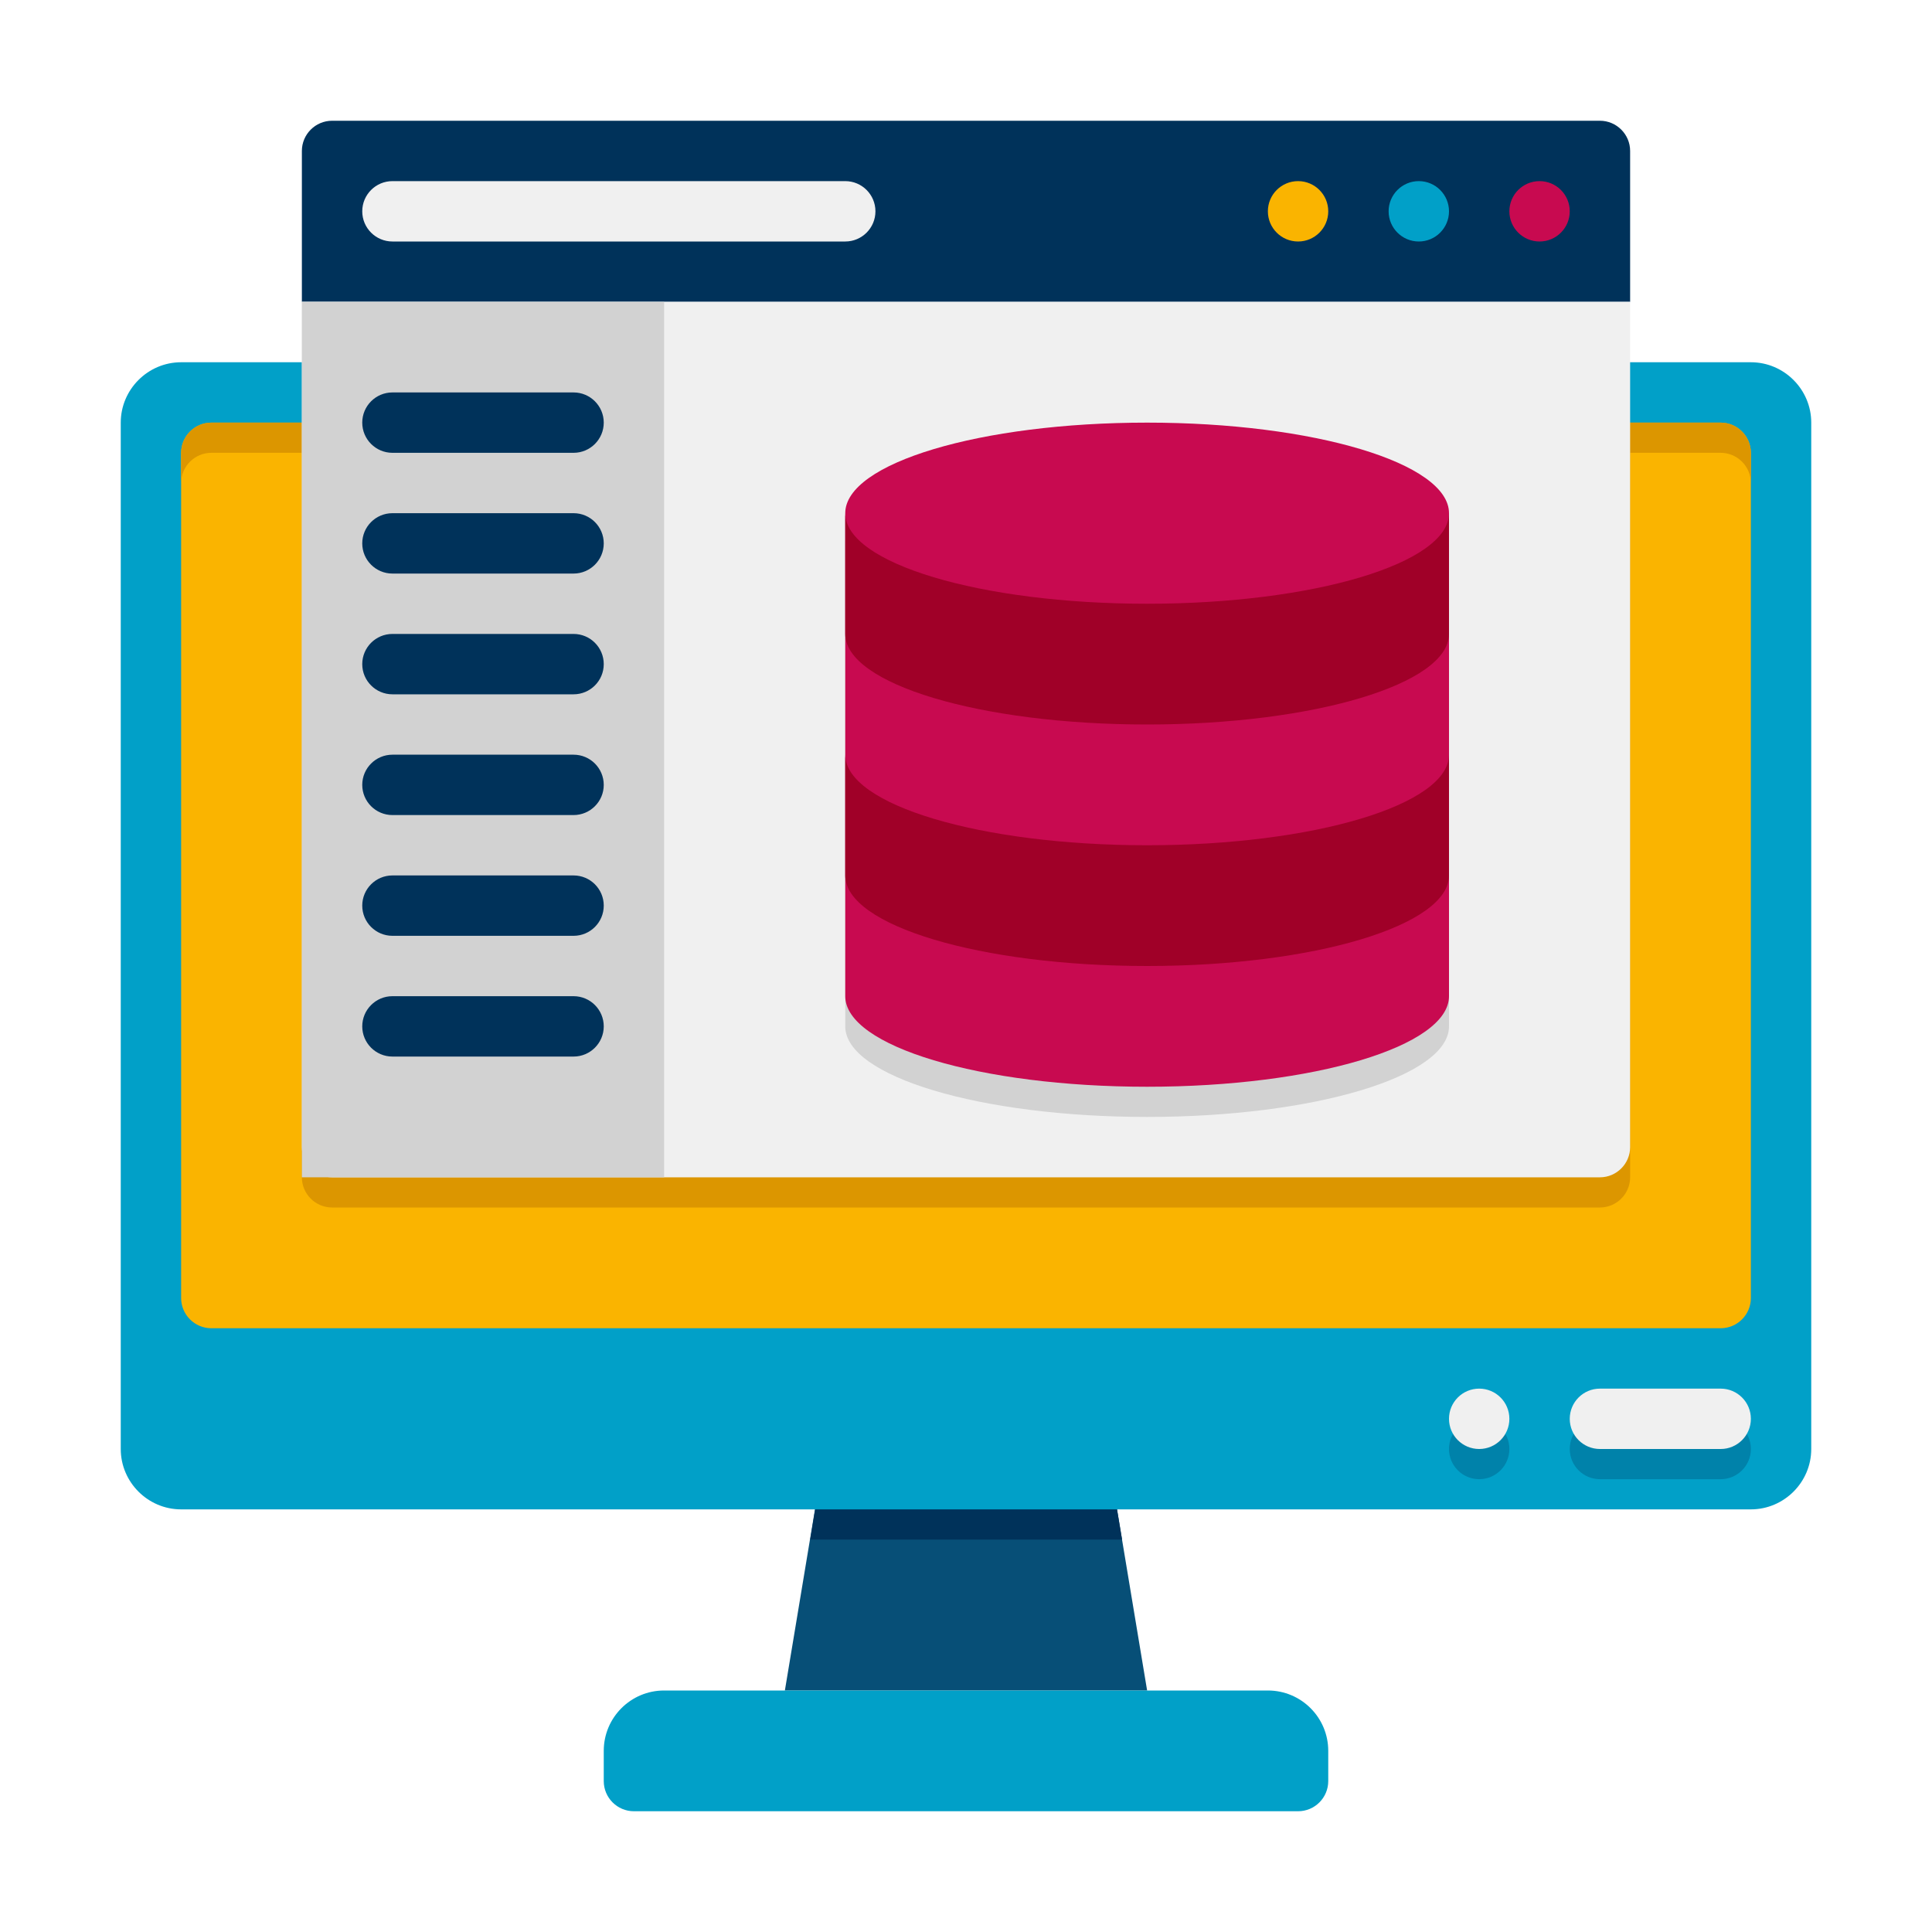 <?xml version="1.0" encoding="UTF-8"?> <svg xmlns="http://www.w3.org/2000/svg" id="Icons" height="512" viewBox="0 0 64 64" width="512"><g><path d="m38 56h-12l1.33-8h9.34z" fill="#074f77"></path></g><g><path d="m37.17 51h-10.33l.49-3h9.34z" fill="#00325a"></path></g><g><path d="m37 50h-10l.33-2h9.34z" fill="#00325a"></path></g><g><path d="m60 14v34c0 1.1-.9 2-2 2h-52c-1.1 0-2-.9-2-2v-34c0-1.1.9-2 2-2h52c1.1 0 2 .9 2 2z" fill="#01a0c8"></path></g><g><path d="m53 49h4c.552 0 1-.448 1-1 0-.552-.448-1-1-1h-4c-.552 0-1 .448-1 1 0 .552.448 1 1 1z" fill="#0082aa"></path></g><g><circle cx="49" cy="48" fill="#0082aa" r="1"></circle></g><g><path d="m58 15v28c0 .55-.45 1-1 1h-50c-.55 0-1-.45-1-1v-28c0-.55.45-1 1-1h50c.55 0 1 .45 1 1z" fill="#fab400"></path></g><g><path d="m57 14c-9.971 0-40.126 0-50 0-.55 0-1 .45-1 1v1c0-.55.45-1 1-1h3v24c0 .55.45 1 1 1h42c.55 0 1-.45 1-1v-24h3c.55 0 1 .45 1 1v-1c0-.55-.45-1-1-1z" fill="#dc9600"></path></g><g><path d="m54 5v5h-44v-5c0-.55.45-1 1-1h42c.55 0 1 .45 1 1z" fill="#00325a"></path></g><g><path d="m43 60h-22c-.552 0-1-.448-1-1v-1c0-1.105.895-2 2-2h20c1.105 0 2 .895 2 2v1c0 .552-.448 1-1 1z" fill="#01a0c8"></path></g><g><path d="m53 48h4c.552 0 1-.448 1-1 0-.552-.448-1-1-1h-4c-.552 0-1 .448-1 1 0 .552.448 1 1 1z" fill="#f0f0f0"></path></g><g><circle cx="49" cy="47" fill="#f0f0f0" r="1"></circle></g><g><g><path d="m54 10v28c0 .55-.45 1-1 1h-42c-.55 0-1-.45-1-1v-28z" fill="#f0f0f0"></path></g><g><path d="m38 15c-5.52 0-10 1.34-10 3v16c0 1.66 4.48 3 10 3s10-1.34 10-3v-16c0-1.66-4.48-3-10-3z" fill="#d2d2d2"></path></g><g><circle cx="51" cy="7" fill="#c80a50" r="1"></circle></g><g><circle cx="47" cy="7" fill="#01a0c8" r="1"></circle></g><g><circle cx="43" cy="7" fill="#fab400" r="1"></circle></g></g><g><path d="m10 10h12v29h-12z" fill="#d2d2d2"></path></g><g><path d="m28 8h-15c-.552 0-1-.448-1-1s.448-1 1-1h15c.552 0 1 .448 1 1s-.448 1-1 1z" fill="#f0f0f0"></path></g><g><path d="m38 14c-5.52 0-10 1.34-10 3v16c0 1.66 4.48 3 10 3s10-1.34 10-3v-16c0-1.66-4.48-3-10-3z" fill="#c80a50"></path></g><g><path d="m48 25v4c0 1.66-4.48 3-10 3s-10-1.34-10-3v-4c0 1.66 4.48 3 10 3s10-1.34 10-3z" fill="#a00028"></path></g><g><path d="m48 17v4c0 1.66-4.48 3-10 3s-10-1.34-10-3v-4c0 1.66 4.48 3 10 3s10-1.34 10-3z" fill="#a00028"></path></g><g><path d="m19 15h-6c-.552 0-1-.448-1-1 0-.552.448-1 1-1h6c.552 0 1 .448 1 1 0 .552-.448 1-1 1z" fill="#00325a"></path></g><g><path d="m19 19h-6c-.552 0-1-.448-1-1 0-.552.448-1 1-1h6c.552 0 1 .448 1 1 0 .552-.448 1-1 1z" fill="#00325a"></path></g><g><path d="m19 23h-6c-.552 0-1-.448-1-1 0-.552.448-1 1-1h6c.552 0 1 .448 1 1 0 .552-.448 1-1 1z" fill="#00325a"></path></g><g><path d="m19 27h-6c-.552 0-1-.448-1-1 0-.552.448-1 1-1h6c.552 0 1 .448 1 1 0 .552-.448 1-1 1z" fill="#00325a"></path></g><g><path d="m19 31h-6c-.552 0-1-.448-1-1 0-.552.448-1 1-1h6c.552 0 1 .448 1 1 0 .552-.448 1-1 1z" fill="#00325a"></path></g><g><path d="m19 35h-6c-.552 0-1-.448-1-1 0-.552.448-1 1-1h6c.552 0 1 .448 1 1 0 .552-.448 1-1 1z" fill="#00325a"></path></g></svg> 